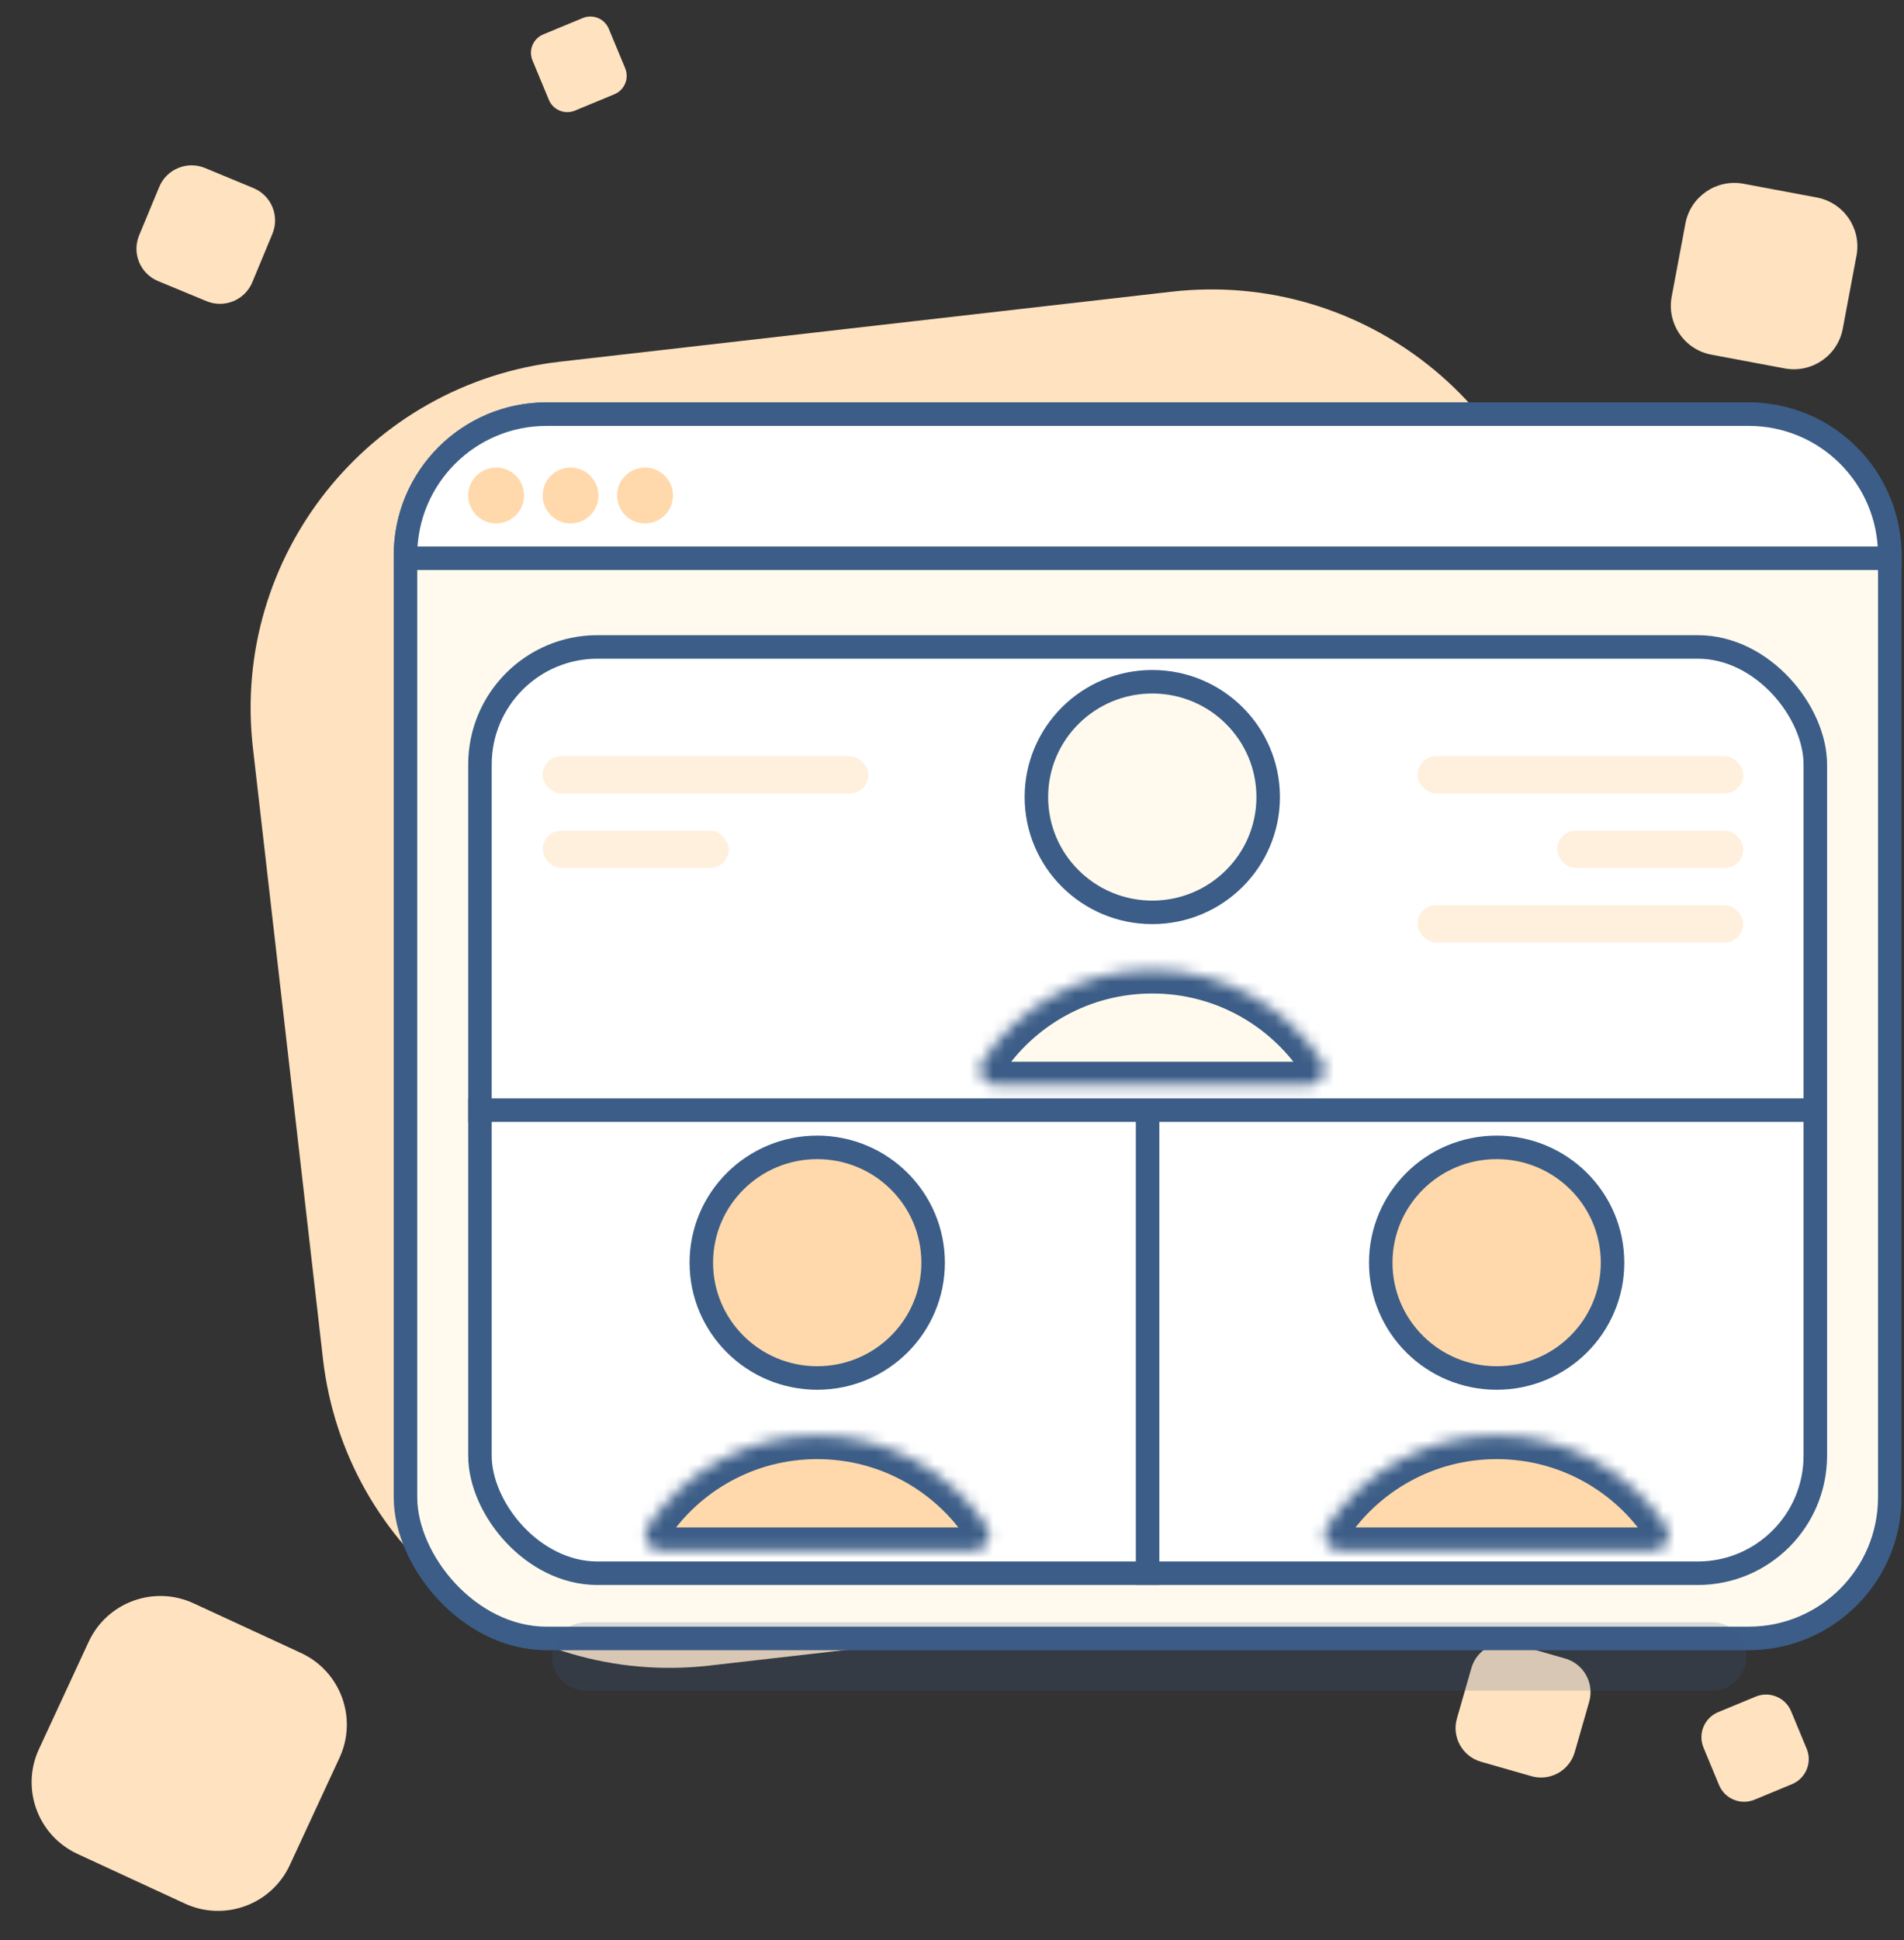 <svg width="162" height="165" viewBox="0 0 162 165" fill="none" xmlns="http://www.w3.org/2000/svg">
<rect x="0" y="0" width="162" height="165" fill="#333333" stroke="none"/>
<path d="M138.526 102.852L132.567 50.899C130.701 34.626 115.976 22.945 99.678 24.808L47.648 30.759C31.351 32.622 19.652 47.325 21.519 63.599L27.478 115.552C29.345 131.825 44.069 143.506 60.367 141.643L112.397 135.692C128.694 133.828 140.393 119.125 138.526 102.852Z" fill="#FFE2C0"/>
<path d="M24.658 158.609L28.887 149.485C30.446 146.119 28.979 142.128 25.608 140.57L16.47 136.348C13.1 134.79 9.103 136.256 7.543 139.622L3.314 148.746C1.754 152.112 3.222 156.103 6.592 157.66L15.73 161.883C19.101 163.44 23.098 161.975 24.658 158.609Z" fill="#FFE2C0"/>
<path d="M146.263 151.804L144.939 148.617C144.451 147.441 145.009 146.093 146.187 145.605L149.379 144.283C150.556 143.795 151.907 144.353 152.395 145.528L153.719 148.716C154.208 149.891 153.649 151.24 152.472 151.728L149.28 153.05C148.102 153.538 146.752 152.98 146.263 151.804Z" fill="#FFE2C0"/>
<path d="M46.699 8.491L45.307 5.14C44.948 4.275 45.358 3.283 46.225 2.924L49.581 1.534C50.447 1.175 51.441 1.586 51.8 2.451L53.192 5.802C53.551 6.667 53.141 7.659 52.274 8.018L48.919 9.408C48.052 9.767 47.059 9.356 46.699 8.491Z" fill="#FFE2C0"/>
<path d="M21.468 24.003L23.178 19.886C23.809 18.368 23.087 16.626 21.567 15.996L17.444 14.288C15.923 13.658 14.179 14.378 13.548 15.897L11.838 20.014C11.207 21.532 11.928 23.274 13.449 23.904L17.572 25.612C19.092 26.242 20.837 25.521 21.468 24.003Z" fill="#FFE2C0"/>
<path d="M133.983 149.009L135.214 144.725C135.667 143.144 134.752 141.496 133.17 141.043L128.879 139.814C127.296 139.361 125.645 140.275 125.192 141.855L123.961 146.14C123.507 147.72 124.423 149.368 126.005 149.822L130.296 151.05C131.879 151.503 133.529 150.589 133.983 149.009Z" fill="#FFE2C0"/>
<path d="M142.234 25.227L143.403 19.004C143.834 16.709 146.047 15.197 148.346 15.627L154.578 16.794C156.877 17.225 158.391 19.434 157.96 21.73L156.791 27.953C156.36 30.249 154.147 31.76 151.848 31.33L145.616 30.163C143.317 29.732 141.803 27.523 142.234 25.227Z" fill="#FFE2C0"/>
<rect x="34.5" y="35.219" width="126.289" height="104.115" rx="12" fill="#FFFAED" stroke="#3C5D87" stroke-width="2"/>
<rect x="40.836" y="55.016" width="113.618" height="78.774" rx="10" fill="white" stroke="#3C5D87" stroke-width="2"/>
<path d="M34.5 47.219C34.5 40.591 39.873 35.219 46.5 35.219H148.789C155.416 35.219 160.789 40.591 160.789 47.219V47.473H34.5V47.219Z" fill="white" stroke="#3C5D87" stroke-width="2"/>
<circle cx="42.212" cy="42.137" r="2.376" fill="#FFD9AB"/>
<circle cx="48.544" cy="42.137" r="2.376" fill="#FFD9AB"/>
<circle cx="54.88" cy="42.137" r="2.376" fill="#FFD9AB"/>
<path d="M39.836 94.406L155.454 94.406" stroke="#3C5D87" stroke-width="2"/>
<path d="M97.641 94.406L97.641 134.793" stroke="#3C5D87" stroke-width="2"/>
<path d="M69.529 117.187C74.975 117.187 79.39 112.796 79.39 107.381C79.39 101.965 74.975 97.574 69.529 97.574C64.083 97.574 59.668 101.965 59.668 107.381C59.668 112.796 64.083 117.187 69.529 117.187Z" fill="#FFD9AB"/>
<mask id="path-17-inside-1_6051_677" fill="white">
<path fill-rule="evenodd" clip-rule="evenodd" d="M83.961 129.828C84.568 130.747 83.855 131.892 82.753 131.892H56.313C55.211 131.892 54.498 130.747 55.105 129.828C58.19 125.165 63.5 122.086 69.533 122.086C75.566 122.086 80.876 125.165 83.961 129.828Z"/>
</mask>
<path fill-rule="evenodd" clip-rule="evenodd" d="M83.961 129.828C84.568 130.747 83.855 131.892 82.753 131.892H56.313C55.211 131.892 54.498 130.747 55.105 129.828C58.19 125.165 63.5 122.086 69.533 122.086C75.566 122.086 80.876 125.165 83.961 129.828Z" fill="#FFD9AB" stroke="#3C5D87" stroke-width="4" mask="url(#path-17-inside-1_6051_677)"/>
<path d="M69.533 117.187C74.979 117.187 79.394 112.796 79.394 107.381C79.394 101.965 74.979 97.574 69.533 97.574C64.087 97.574 59.672 101.965 59.672 107.381C59.672 112.796 64.087 117.187 69.533 117.187Z" stroke="#3C5D87" stroke-width="2"/>
<path d="M98.037 77.589C103.483 77.589 107.898 73.199 107.898 67.783C107.898 62.367 103.483 57.977 98.037 57.977C92.591 57.977 88.176 62.367 88.176 67.783C88.176 73.199 92.591 77.589 98.037 77.589Z" fill="#FFFAED"/>
<mask id="path-20-inside-2_6051_677" fill="white">
<path fill-rule="evenodd" clip-rule="evenodd" d="M112.469 90.231C113.076 91.149 112.363 92.294 111.261 92.294H84.821C83.719 92.294 83.006 91.149 83.613 90.231C86.698 85.567 92.008 82.488 98.041 82.488C104.074 82.488 109.384 85.567 112.469 90.231Z"/>
</mask>
<path fill-rule="evenodd" clip-rule="evenodd" d="M112.469 90.231C113.076 91.149 112.363 92.294 111.261 92.294H84.821C83.719 92.294 83.006 91.149 83.613 90.231C86.698 85.567 92.008 82.488 98.041 82.488C104.074 82.488 109.384 85.567 112.469 90.231Z" fill="#FFFAED" stroke="#3C5D87" stroke-width="4" mask="url(#path-20-inside-2_6051_677)"/>
<path d="M98.041 77.589C103.487 77.589 107.902 73.199 107.902 67.783C107.902 62.367 103.487 57.977 98.041 57.977C92.595 57.977 88.18 62.367 88.18 67.783C88.18 73.199 92.595 77.589 98.041 77.589Z" stroke="#3C5D87" stroke-width="2"/>
<path d="M127.338 117.187C132.784 117.187 137.199 112.796 137.199 107.381C137.199 101.965 132.784 97.574 127.338 97.574C121.891 97.574 117.477 101.965 117.477 107.381C117.477 112.796 121.891 117.187 127.338 117.187Z" fill="#FFD9AB"/>
<mask id="path-23-inside-3_6051_677" fill="white">
<path fill-rule="evenodd" clip-rule="evenodd" d="M141.769 129.828C142.377 130.747 141.664 131.892 140.562 131.892H114.121C113.019 131.892 112.307 130.747 112.914 129.828C115.999 125.165 121.309 122.086 127.342 122.086C133.375 122.086 138.685 125.165 141.769 129.828Z"/>
</mask>
<path fill-rule="evenodd" clip-rule="evenodd" d="M141.769 129.828C142.377 130.747 141.664 131.892 140.562 131.892H114.121C113.019 131.892 112.307 130.747 112.914 129.828C115.999 125.165 121.309 122.086 127.342 122.086C133.375 122.086 138.685 125.165 141.769 129.828Z" fill="#FFD9AB" stroke="#3C5D87" stroke-width="4" mask="url(#path-23-inside-3_6051_677)"/>
<path d="M127.341 117.187C132.788 117.187 137.202 112.796 137.202 107.381C137.202 101.965 132.788 97.574 127.341 97.574C121.895 97.574 117.48 101.965 117.48 107.381C117.48 112.796 121.895 117.187 127.341 117.187Z" stroke="#3C5D87" stroke-width="2"/>
<path opacity="0.2" d="M145.67 137.961H49.877C48.269 137.961 46.965 139.263 46.965 140.869C46.965 142.474 48.269 143.776 49.877 143.776H145.67C147.278 143.776 148.582 142.474 148.582 140.869C148.582 139.263 147.278 137.961 145.67 137.961Z" fill="#3C5D87"/>
<rect x="46.168" y="64.309" width="27.717" height="3.168" rx="1.584" fill="#FFF0DD"/>
<rect x="120.605" y="64.309" width="27.717" height="3.168" rx="1.584" fill="#FFF0DD"/>
<rect x="120.605" y="76.981" width="27.717" height="3.168" rx="1.584" fill="#FFF0DD"/>
<rect x="46.168" y="70.644" width="15.838" height="3.168" rx="1.584" fill="#FFF0DD"/>
<rect x="132.488" y="70.644" width="15.838" height="3.168" rx="1.584" fill="#FFF0DD"/>
</svg>
